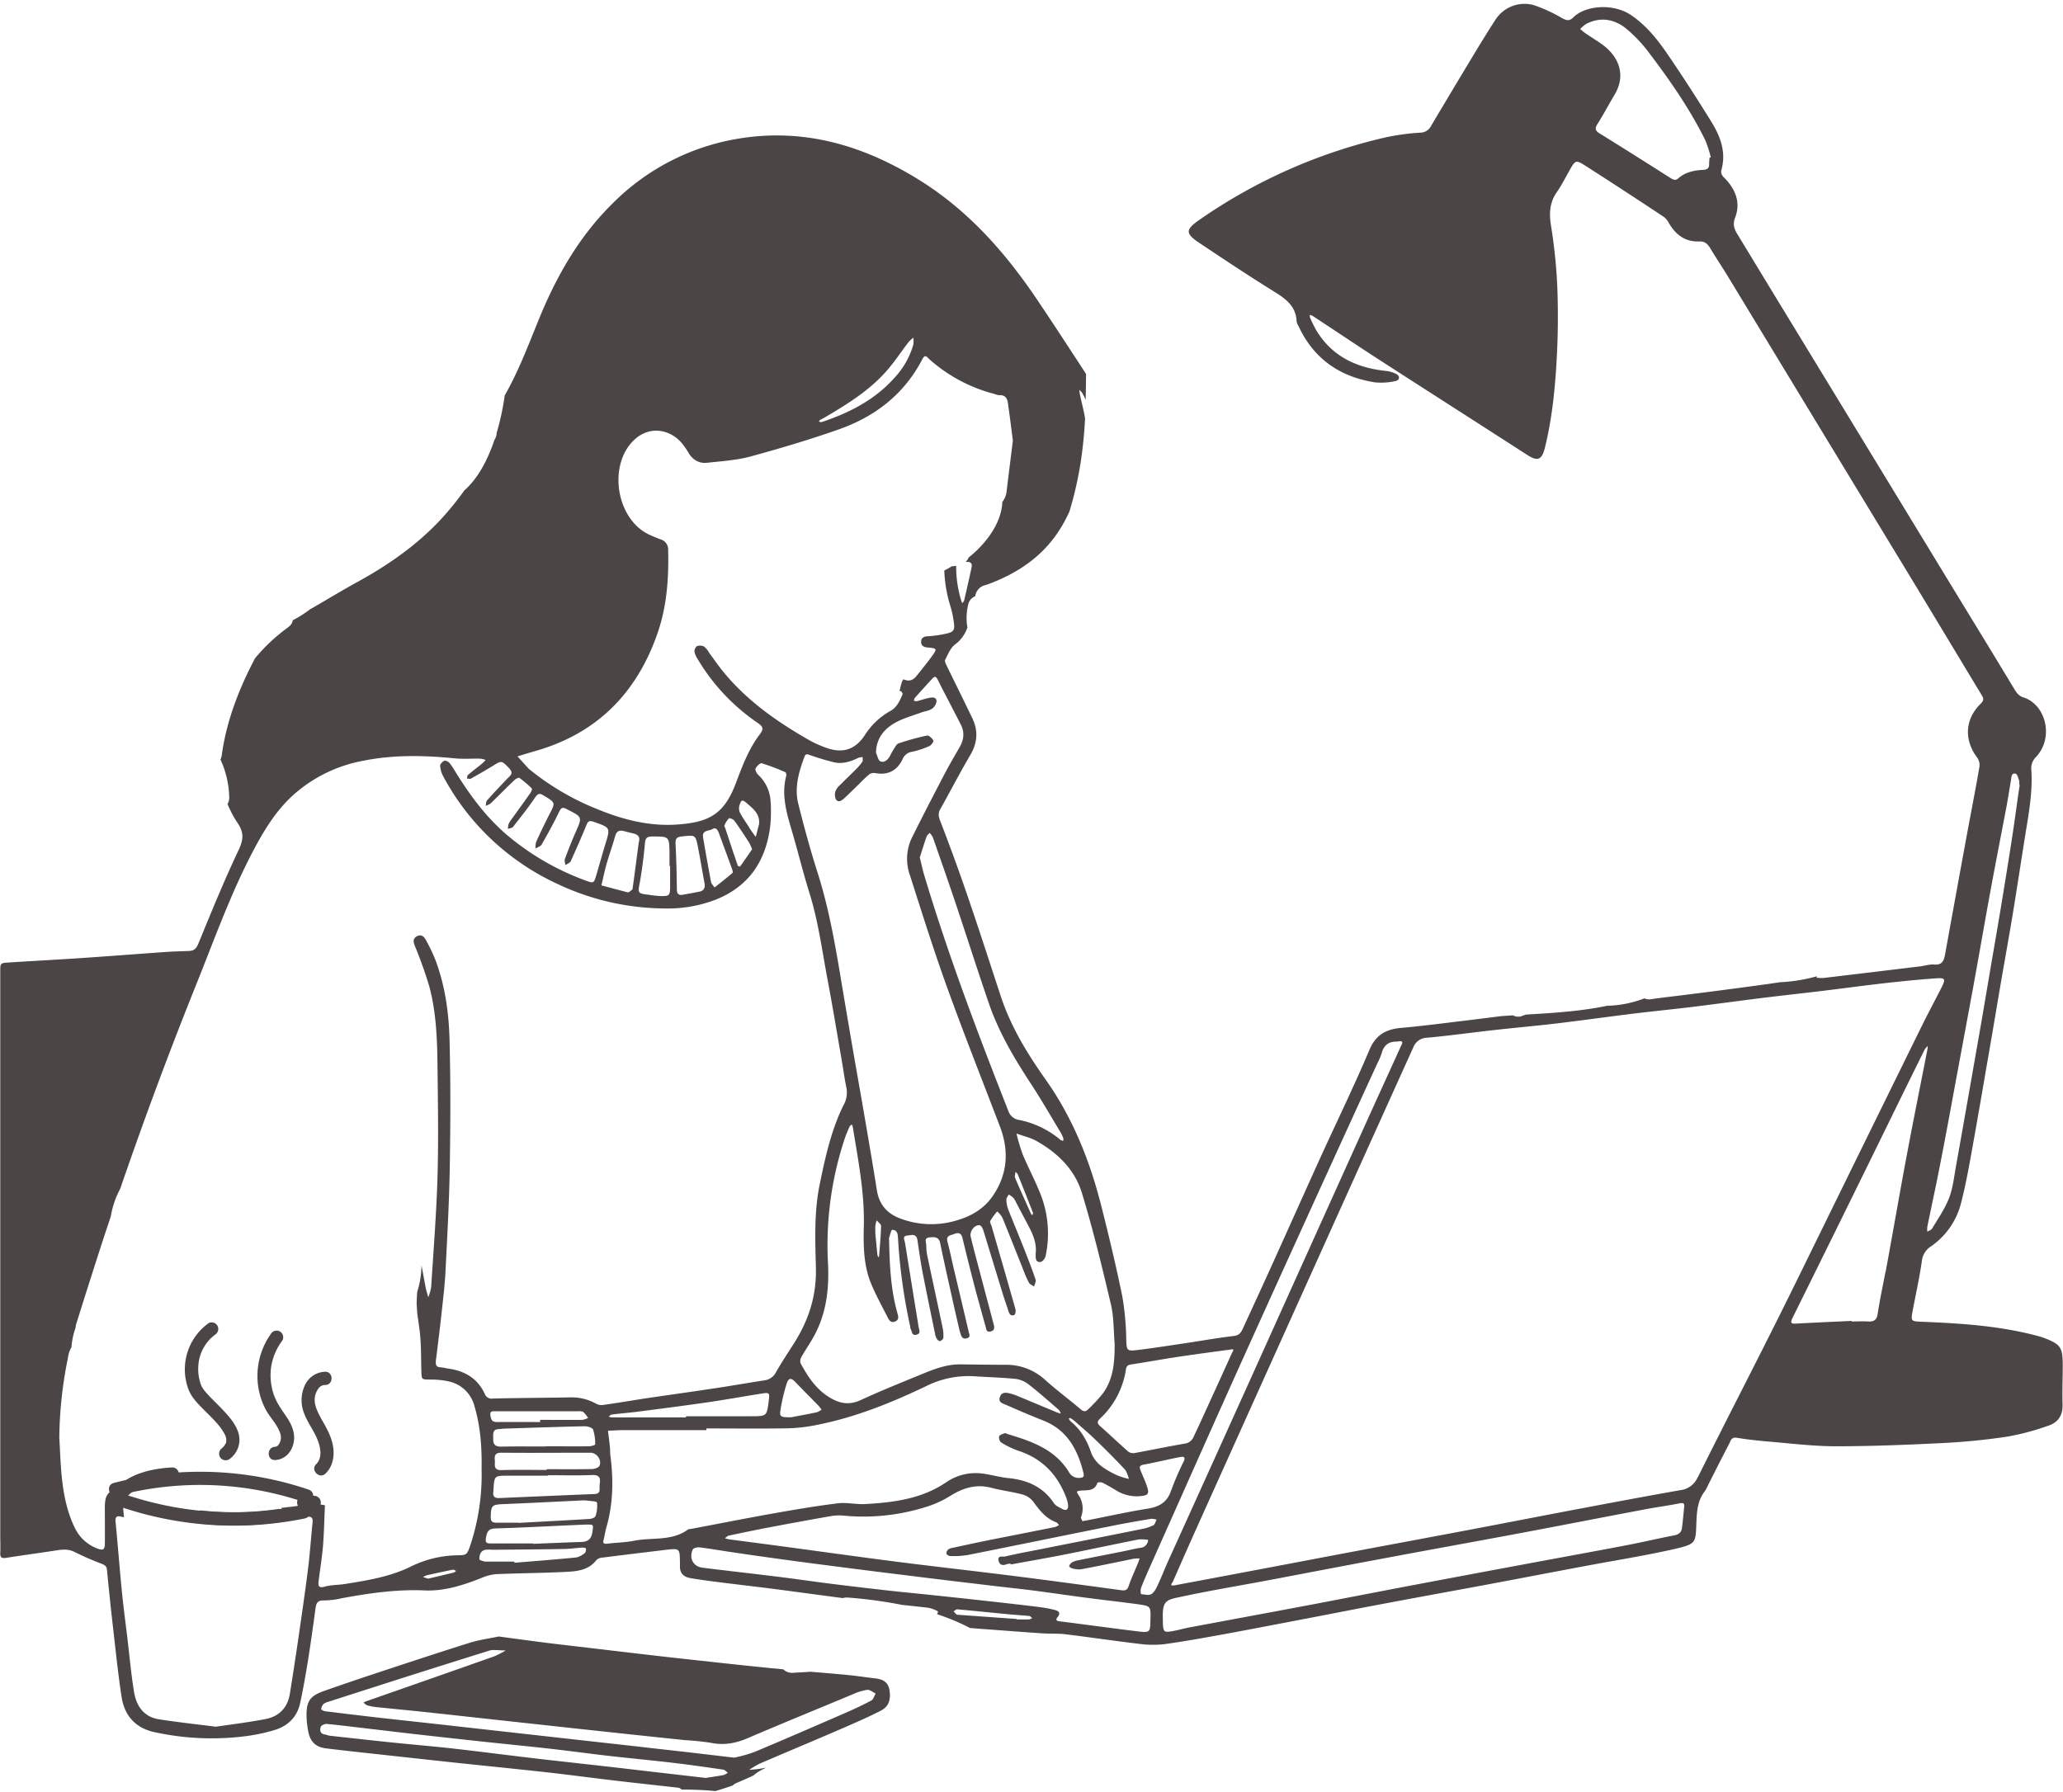 <?xml version="1.0" encoding="UTF-8" standalone="no"?><svg xmlns="http://www.w3.org/2000/svg" xmlns:xlink="http://www.w3.org/1999/xlink" fill="#4b4545" height="675" preserveAspectRatio="xMidYMid meet" version="1" viewBox="-0.1 -1.1 777.2 674.5" width="777" zoomAndPan="magnify"><g id="change1_1"><path d="M777,513c0-6.72-.75-7.89-7-10.28a25.48,25.48,0,0,0-2.57-.8c-14.32-3.82-29-4.73-43.72-5.32-3.76-.16-4-.24-3.28-3.95,1.16-6.29,2.6-12.54,3.49-18.87a7.49,7.49,0,0,1,3.47-5.6,28.19,28.19,0,0,0,11.44-16.86c1.68-6.54,2.86-13.22,4.06-19.87,2.34-13,4.54-26,6.78-38.93,1.46-8.43,2.86-16.88,4.31-25.32,1.39-8.06,2.86-16.12,4.19-24.2,1.7-10.36,3.25-20.74,4.93-31.1,1.26-7.75,2.61-15.48,2.06-23.38a5.82,5.82,0,0,1,1.8-4.74c6.94-7.53,3.49-19.83-4.71-22.4-1.77-.56-2.61-1.72-3.51-3.21-7.23-12-14.57-24-21.86-35.93Q703.87,168,670.81,113.75c-5.49-9-10.93-18-16.42-27-1.18-1.94-1.76-3.7-.83-6.12,2.11-5.5.35-10.34-3.51-14.51-1-1-2.09-1.92-1.62-3.6,1.87-6.78-.49-12.74-3.94-18.3-5.36-8.63-10.85-17.19-16.6-25.57-3.71-5.4-7.84-10.5-13.39-14.31-6.71-4.61-17.23-3.85-21.91.79-1.5,1.5-2.59,1.14-4.25.24A58.37,58.37,0,0,0,577.94.56,13,13,0,0,0,563.22,6.1c-3.24,5-6.28,10-9.35,15.1Q546.39,33.6,539,46.07a4.52,4.52,0,0,1-3.94,2.47,89,89,0,0,0-12.95,1.74,201.58,201.58,0,0,0-70.47,31.2c-5.19,3.64-5.22,5.06.1,8.62,9.2,6.15,18.41,12.28,27.81,18.12,4.51,2.79,8.59,5.53,8.83,11.46a5.5,5.5,0,0,0,.73,1.78c5.72,12.34,15.61,19.12,28.82,21.18a24.63,24.63,0,0,0,7.63-.48c1.62-.28,1.88-1.83.45-2.63a11.51,11.51,0,0,0-4.33-1.24c-10.92-1.21-20-5.53-25.87-15.22a49.1,49.1,0,0,1-2.37-4.83,3.14,3.14,0,0,1-.11-1,4,4,0,0,1,1,.31c1.41.9,2.78,1.83,4.18,2.75,7,4.6,13.9,9.25,20.92,13.78,18.59,12,37.23,23.9,55.82,35.89,3.88,2.51,5.5,2,6.66-2.69,2.64-10.62,3.75-21.49,4.39-32.36.56-9.38.64-18.82.29-28.22a201.32,201.32,0,0,0-2.41-23.34c-.69-4.54-.47-8.53,2.21-12.38,1.76-2.52,3.17-5.3,4.68-8,2.36-4.19,2.42-4.32,6.46-1.73,9.76,6.24,19.45,12.59,29.13,19a6.8,6.8,0,0,1,1.92,2.29c2.57,4.47,6.2,7.22,11.52,7,2-.07,3,.83,4,2.39,2.12,3.54,4.43,7,6.57,10.48Q685.3,159.5,720,216.64c8.75,14.42,17.42,28.89,26.15,43.32.75,1.25,1.53,2.2.06,3.63-6.76,6.58-5.89,14.67-1.37,20.53a4.87,4.87,0,0,1,.77,3.48c-1.61,9.2-3.41,18.37-5.1,27.56q-3.91,21.32-7.77,42.66c-.43,2.38-.9,4.47-4.19,4.19-1.74-.15-3.55.47-5.33.69q-18.18,2.21-36.38,4.37a16.56,16.56,0,0,1-2.62-.11c.08-.18.15-.37.23-.55a61.42,61.42,0,0,1-13.89,2.25c-6,.91-11.95,1.68-17.94,2.48s-11.7,1.52-17.56,2.26c-4.32.55-8.65,1-12.95,1.64a4.47,4.47,0,0,1-2.72-.29,41.45,41.45,0,0,1-14.08,2.79c-10,2.1-20.34,2.73-30.57,3.32l-1.32.49a4.18,4.18,0,0,1-3.54-.2l-4.43.29q-7.29.93-14.57,1.82c-7.65.92-15.29,1.92-23,2.6-5.71.5-9.62,2.5-12.07,8.29-5.86,13.86-12.47,27.39-18.7,41.09-6,13.23-11.93,26.52-17.92,39.76-3.61,8-7.28,15.92-10.93,23.87-.7,1.51-1.29,2.83-3.45,3.08-6.35.76-12.66,1.89-19,2.83-5.84.87-11.67,1.78-17.52,2.49-3.91.47-3.93.05-4.09-3.8a104.29,104.29,0,0,0-1.49-16.41c-2.36-11.54-5.11-23-8-34.42-4.31-16.93-10.72-32.94-20.92-47.35-6.84-9.66-13-19.75-16.8-31.13-4.17-12.7-8.27-25.42-12.6-38.06q-4.86-14.21-10.28-28.21c-.67-1.73-.85-2.89.05-4.49,3.79-6.72,7.31-13.6,11.23-20.24,2.74-4.63,3.11-9.18.83-13.94-3.16-6.6-6.43-13.15-9.62-19.73-.35-.73-.9-1.79-.63-2.32,1.05-2,2-4.48,3.73-5.77a13,13,0,0,0,4.65-6.42,21.34,21.34,0,0,1,.27-8.47,4.31,4.31,0,0,1,2.67-3.27,5,5,0,0,1,4.09-4.27l1-.35c11.65-4.36,21.39-11.15,27.72-22.11,1-1.67,1.84-3.37,2.65-5.08A135.79,135.79,0,0,0,407,172.9a161.73,161.73,0,0,0,1.68-16.73c-.51-3.11-1.39-6.2-2-9.3a13,13,0,0,1-.13-1.4,6.67,6.67,0,0,1,1,1.09,20.42,20.42,0,0,1,1.35,2.69c.09-3.26.13-6.52.15-9.78-5.93-9.08-11.83-18.18-17.88-27.17C379,94.09,364.8,77.85,345.85,66.16c-21.06-13-43.55-19.52-68.33-15.26a86.6,86.6,0,0,0-46.87,24.36c-12.72,12.51-21.26,27.67-27.9,44-3.9,9.61-7.57,19.32-12.71,28.31A95.19,95.19,0,0,1,186.91,162l.13-.07a7.08,7.08,0,0,1-.35,1.39c-.18.38-.38.74-.56,1.12-2.47,7.28-6.1,14.36-11.25,18.86a114.7,114.7,0,0,1-7.13,9C158.35,203,147,211,134.61,217.83c-5.63,3.08-11.14,6.41-16.7,9.65-.42.24-.77.43-1.08.58a43.16,43.16,0,0,1-6.65,4.22c-.13,1.08-.71,1.91-2.07,2.91a66.61,66.61,0,0,0-12.17,11.47c-6,11.47-10.75,23.55-12.49,36.46a4.69,4.69,0,0,1-.5,1.61,36,36,0,0,1,3.31,14.17,4.8,4.8,0,0,1-.64,2.63,40.72,40.72,0,0,0,3.83,7.2c2.65,3.94,2,6.71.09,10.66-5.36,11.39-10.13,23.07-14.91,34.74-.77,1.88-1.66,2.69-3.51,2.76-2.83.12-5.67.17-8.5.36-10.74.76-21.48,1.6-32.23,2.32-9.1.62-18.21,1.08-27.31,1.67C0,361.44,0,361.51,0,364.7q0,106,0,212c0,2.32.11,4.64,0,7-.08,1.8.57,2.12,2.25,1.86,6.34-1,12.71-1.84,19-2.82,2.33-.35,4.48-.54,6.74.61a107.53,107.53,0,0,0,10.21,4.45c1.25.48,1.91,1,2,2.35.72,7.29,1.46,14.57,2.3,21.84,1,8.67,1.88,17.37,3.21,26,1.11,7.15,5.3,11.79,12.63,13.31a101,101,0,0,0,35.23,1.31,69,69,0,0,0,9.75-2.16c5-1.51,8.48-4.86,9.63-10.06,1.18-5.37,2.1-10.8,3-16.23,1-6.46,1.94-12.93,2.79-19.42.27-2,.71-3.24,3.22-3.13a31.59,31.59,0,0,0,6.87-.86c10.25-1.88,20.51-3.37,31-2.91,7.59.33,14.67-2,21.63-4.77a17.16,17.16,0,0,1,5.5-1.37c8.76-.37,17.54-.4,26.29-.86,4.2-.21,8.5-.67,11.41-4.53a3.94,3.94,0,0,1,2.41-.86q11.84-1.5,23.69-2.9c5.23-.61,5.23-.57,5.3,4.82,0,.51,0,1,0,1.54,0,2.51,1.49,3.84,3.7,4.24,3.78.68,7.61,1.15,11.42,1.64,6.88.87,13.76,1.65,20.64,2.54,8.54,1.1,17.07,2.29,25.61,3.4a4.85,4.85,0,0,1,1.91-.2,169.75,169.75,0,0,1,20.37,2.76c3.26.34,6.52.69,9.78,1.07,1.36.16,3.84,1.26,3.79,1.49a2.53,2.53,0,0,1-.38.93,88.54,88.54,0,0,1,9.26,3.65c1.06.49,2.1,1,3.13,1.57,1.44.11,2.88.24,4.32.34,7.69.55,15.37,1.17,23.06,1.68,2.83.19,5.69,0,8.49.32,9.17,1.11,18.3,2.5,27.46,3.57a39.33,39.33,0,0,0,9.93.18c8-1.1,15.89-2.56,23.81-4,10.54-1.94,21.06-4,31.59-6,9.4-1.81,18.79-3.66,28.19-5.42,12.32-2.32,24.65-4.55,37-6.85,12.58-2.35,25.14-4.77,37.72-7.13,11.18-2.11,22.45-3.88,33.55-6.38,8.68-2,8.27-2.31,8.58-10.15.17-4.2.47-8.2,3.14-11.66a12.11,12.11,0,0,0,1.08-2c2.68-5.28,5.33-10.57,8.08-15.82.59-1.13.81-2.72,2.93-2.36,3.67.62,7.38,1,11.09,1.35,8.69.72,17.39,1.83,26.08,1.85,13.62,0,27.26-.55,40.87-1.24a240.43,240.43,0,0,0,24.1-2.43,95.34,95.34,0,0,0,15.18-4.07c3.63-1.18,5.54-3.84,5.39-8C776.79,522.76,777,517.86,777,513Zm-133.09-455c0,.77-.14,1.54-.12,2.31.05,1.63-.66,2.17-2.3,2.26-3.36.18-6.64.83-9.3,3.17-1.09,1-2,.51-3.09-.18-8.79-5.59-17.59-11.17-26.45-16.64-1.66-1-2.08-1.82-.95-3.6,2.27-3.58,4.24-7.35,6.42-11,4.8-8,.93-14.68-3.86-18.42-2.22-1.73-4.68-3.15-7-4.75-.72-.49-1.38-1.09-2.07-1.64a13.52,13.52,0,0,1,2.3-1.94c5.42-2.79,10.66-1.79,15.11,1.82a54.19,54.19,0,0,1,8.91,9.55c7.76,10.26,15.09,20.84,20.81,32.42a43.76,43.76,0,0,1,2.09,6.48Zm93.45,344.44c2-10.8,4-21.6,6-32.41,2.17-11.93,4.23-23.89,6.42-35.82,1.94-10.54,4-21,6-31.58.64-3.39,1.15-6.81,1.74-10.21.19-1.09.08-2.72,1.74-2.32.63.15,1,1.7,1.33,2.67a4.59,4.59,0,0,1,0,1.53l.2,0c-1,6.59-1.84,13.2-2.85,19.78-1.39,9-2.85,17.94-4.32,26.9-1.28,7.71-2.62,15.4-3.94,23.09-1.53,8.95-3,17.89-4.6,26.83q-4.15,23.82-8.39,47.63c-.69,3.9-1.13,7.95-2.56,11.58-1.57,4-4.12,7.64-6.34,11.38-.33.54-1.19.78-1.8,1.16a9.26,9.26,0,0,1,0-1.9c1.59-7.77,3.3-15.52,4.8-23.31C733.09,425.75,735.2,414.06,737.36,402.38Zm-313.26,112c.22-1.55,1.25-1.64,2.47-1.83,5.95-.92,11.88-2,17.84-2.89,6.32-.95,12.66-1.77,19-2.64,1.93-.45.82.8.58,1.34-3.74,8.32-7.54,16.61-11.33,24.9-1,2.22-2.07,4.43-3.09,6.65a4.18,4.18,0,0,1-3.44,2.57c-6.3,1.08-12.55,2.4-18.84,3.54a3.18,3.18,0,0,1-2.34-.55c-3.57-3.14-7-6.42-10.58-9.59-1.08-1-1.27-1.68-.12-2.79A31.64,31.64,0,0,0,424.1,514.43Zm-48,72.23c.4,1.57,1.51,1.91,3,1.3a6.79,6.79,0,0,1,1.51-.22l.06.31c6.65-1.22,13.33-2.36,20-3.68,9.39-1.86,18.74-3.88,28.13-5.74a14.87,14.87,0,0,1,3.63.15,3.09,3.09,0,0,1-2.92,3c-2.4.38-4.75,1-7.13,1.45-5.38,1.08-10.77,2.12-16.14,3.21a8.62,8.62,0,0,0-2.51.83,3,3,0,0,0-1.07,1.41c0,.11.65.72,1.06.81a9.21,9.21,0,0,0,3.38.39c6.65-1.24,13.28-2.64,19.93-4a13.29,13.29,0,0,1,2.19-.08c-.2.59-.38,1.19-.61,1.76-1.17,2.84-2.49,5.62-3.47,8.53-.54,1.61-1.34,1.87-2.83,1.66-13.21-1.79-26.41-3.6-39.63-5.26-15.15-1.92-30.33-3.6-45.48-5.54-14.89-1.91-29.76-4-44.64-6-6-.8-11.94-1.56-17.91-2.36a13.81,13.81,0,0,1-1.65-.43c.51-.35,1-.92,1.54-1,5.25-1.12,10.51-2.21,15.79-3.21q11.11-2.11,22.26-4.06a18.21,18.21,0,0,1,4.94-.26,78.46,78.46,0,0,0,31.14-3.23,38.2,38.2,0,0,0,9.07-4.1c4.91-3.08,9.88-4.67,15.69-3.12,3.82,1,7.79,1.46,11.61,2.49a7.78,7.78,0,0,1,4.06,2.63c2.37,3.28,4.76,6.37,8.71,7.87.42.15.7.66,1.05,1a5.51,5.51,0,0,1-1.48.77c-8.39,1.69-16.79,3.33-25.18,5-4.38.88-8.76,1.84-13.13,2.78a4.55,4.55,0,0,0-1.8.59,2.1,2.1,0,0,0-.86,1.56c.06.4.91,1,1.41,1a33.81,33.81,0,0,0,6.53-.36c18.18-3.62,36.33-7.37,54.5-11,4.88-1,9.79-1.83,14.7-2.67a6.57,6.57,0,0,1,2.05.32c-.39.73-.59,1.82-1.19,2.13a16.94,16.94,0,0,1-4.32,1.4c-12.74,2.57-25.49,5.08-38.24,7.62-4.49.89-9,1.69-13.44,2.77C377.66,585.14,375.59,584.61,376.11,586.66ZM432.45,567c-7.65,1.22-15.22,2.91-22.83,4.4l-1.95.34c-.18-.52-.66-1.16-.5-1.56a9,9,0,0,0-1.06-8.43c-.6-1-.86-1.34.75-1.51,2.38-.26,5.39.43,6.49-3a2.83,2.83,0,0,1,2,.06c2,1,3.81,2.12,5.69,3.22a14.43,14.43,0,0,0,8.94,1.73c2.38-.24,2.9-.92,2.13-3.3-.7-2.18-1.7-4.28-2.56-6.42-.46-1.12-.4-1.78,1.12-2.07,4.66-.87,9.27-2,13.93-2.9,1.27-.25,2,.12,1.25,1.66a107.68,107.68,0,0,0-4.74,10.95C439.65,564.54,436.8,566.28,432.45,567ZM411.1,546.28c-1.58-4.76-3.87-8.89-7.79-12.07a4.58,4.58,0,0,1-.76-1.1l.48-.29a14.05,14.05,0,0,1,1.48,1c2.88,2.55,5.81,5,8.58,7.72,3.59,3.46,7.12,7,10.51,10.65.86.93,1.12,2.4,1.66,3.62a23.32,23.32,0,0,1-3.85-1.09,31.54,31.54,0,0,1-6.34-3.52A11.88,11.88,0,0,1,411.1,546.28Zm7.32-56.21c1.13,4.83,1,9.95,1.41,14.94,0,6.53-.38,13-4.36,18.49a56.52,56.52,0,0,1-5.72,6.18c-.78.78-1.55.89-2.62,0-4.4-3.77-9.09-7.21-13.39-11.08a21.57,21.57,0,0,0-15.06-5.78c-5.64,0-11.28-.09-16.92-.16-5.41-.07-10.29,1.93-15.16,3.93-7.49,3.07-15,6.09-22.36,9.49-4.21,2-7.82,1.41-11.62-.84-5.21-3.1-8.36-7.89-11.11-13a3,3,0,0,1,.31-2.37c1.26-2.24,2.72-4.36,4-6.57,5.35-9,6.53-18.78,6-29A127.2,127.2,0,0,1,318,428c.55-1.7,1.26-3.35,2-5,.13-.31.53-.5.81-.74a5.83,5.83,0,0,1,.37,1c2,12.38,4.47,24.66,4.15,37.37-.19,7.26-.11,14.76,2.78,21.7,1.77,4.25,4,8.31,6.1,12.42.56,1.09,1.17,2.47,2.89,1.77s1.16-2.16.84-3.32c-2.55-9.11-2.9-18.46-3.1-27.83a1.26,1.26,0,0,1,0-.39c.39-1.07.81-3.05,1.18-3,2,0,2.11,1.68,2.2,3.34a212,212,0,0,0,4.58,33.07c.06.25,0,.56.11.76.61.95.39,2.89,2.35,2.31,1.68-.49.89-1.79.71-2.89q-2.58-15.87-5.12-31.74c-.17-1-1.12-2.52.81-2.7,1.45-.13,3.49-.94,3.88,1.75.59,4.06,1.17,8.12,1.94,12.14,1.5,7.78,3.13,15.53,4.72,23.3a5.4,5.4,0,0,0,.68,1.79c.25.38.9.89,1.16.79.52-.2,1.22-.76,1.25-1.21a14.49,14.49,0,0,0-.27-3.83c-1.94-9.24-3.95-18.45-5.89-27.68a23.51,23.51,0,0,1-.28-3.46c-.06-1.17-.93-2.71,1.27-2.91,1.85-.17,3.51-.24,4,2.26,1.3,6.38,2.74,12.75,4.16,19.11,1,4.61,2.08,9.22,3.14,13.82.08.37.25.73.35,1.1.33,1.23.89,2.18,2.41,1.73s.88-1.55.65-2.5q-2.8-11.91-5.63-23.81c-.79-3.36-1.47-6.74-2.36-10.06-.65-2.42,1.24-2.39,2.53-2.92,1.53-.63,2.66-.42,3.12,1.5q2.1,8.76,4.37,17.5c1.39,5.32,2.89,10.61,4.36,15.91.26.94.26,2.2,1.84,1.83s1.52-1.5,1.19-2.72l-7.08-26.71q-.82-3.15-1.58-6.31c-.47-2,1.44-4.54,3.39-4.29.54.08,1.14,1.17,1.37,1.91,2.47,8,4.87,15.95,7.32,23.92.67,2.21,1.49,4.37,2.16,6.58.36,1.19,1.08,1.92,2.21,1.36.41-.2.59-1.49.41-2.15-2.93-10.38-5.94-20.74-8.93-31.1-.21-.74-.8-1.68-.54-2.18a26.84,26.84,0,0,1,2.6-3.57,9.86,9.86,0,0,1,1.91,2.27c2.69,6.53,5.26,13.11,7.88,19.66a45.44,45.44,0,0,0,2.16,4.95c.35.63,1.29.95,1.95,1.42.21-.87.8-1.86.56-2.58-1.26-3.76-2.69-7.47-4.15-11.16-2-5.13-4.17-10.21-6.17-15.35a11.09,11.09,0,0,1-.69-3.65c0-.64.58-1.29.89-1.94a10.61,10.61,0,0,1,1.7,1.21,7.06,7.06,0,0,1,1,1.64l4.85,9.21c1.7,3.23,3.06,6.53,2.6,10.3,0,.13,0,.26,0,.39,0,1.33,0,2.91,1.82,2.69.75-.09,1.76-1.38,1.93-2.26a40.62,40.62,0,0,0-2-23.51c-2-5-4.56-9.8-6.64-14.78a75.68,75.68,0,0,1-2.35-7.85c2.51.92,5.2,1.52,7.51,2.8,8,4.47,14.49,10.8,17.15,19.6C411.7,461.86,415.1,476,418.42,490.07Zm-109,39.65a7.34,7.34,0,0,1-1.79,1c-3.62.75-7.26,1.41-9.58,1.86-4.18.08-4.56-.18-4.08-3a68.94,68.94,0,0,1,2.29-9.64c.73-2.26,1.7-2.25,3.22-.66,2.89,3,5.89,6,8.82,9A14.73,14.73,0,0,1,309.41,529.72Zm20.27-69.33a15.68,15.68,0,0,1,.46-2c.59.7,1.69,1.42,1.68,2.12-.09,3.7-.44,7.4-.72,11.1a3.79,3.79,0,0,1-.21.73,2.49,2.49,0,0,1-.43-.82c-.31-2.93-.58-5.86-.8-8.09C329.66,461.93,329.6,461.15,329.68,460.39Zm52.81-20.27c.5.54.74.69.82.91q2.91,7.26,5.75,14.54c.09.23-.17.6-.26.9-.17-.18-.41-.33-.51-.55-2-4.52-4.06-9-6-13.59C382.06,441.81,382.39,441.06,382.49,440.12ZM359.8,338.58c4.25,12.67,8.3,25.4,12.62,38,3.77,11.05,9.74,21,16.08,30.69,3.79,5.81,7.25,11.83,10.84,17.77a15.42,15.42,0,0,1,1.15,2.43c.12.29-.05.69-.08,1a7.3,7.3,0,0,1-1-.37c-.22-.11-.37-.35-.57-.51a34.92,34.92,0,0,0-14.82-7,5,5,0,0,1-4.2-3.31c-11.54-29.3-22.68-58.75-31.73-88.94-.63-2.08-1.06-4.22-1.68-6.69.79-2.45,1.61-5.14,2.54-7.79.19-.55.79-1,1.2-1.45a7.74,7.74,0,0,1,1.21,1.71C354.19,322.3,357.06,330.42,359.8,338.58Zm2.13-66.85c1.44,2.85,1.06,5.69-.55,8.45-2,3.44-4,6.9-5.85,10.43-4.1,7.86-8.19,15.74-12.12,23.69a18.31,18.31,0,0,0-.74,13.95c4.51,14.08,8.92,28.2,13.94,42.1,6.37,17.67,13.3,35.13,20,52.68,3.48,9.14,2.92,17.89-2.63,26.08-3.75,5.52-9.3,8.31-15.61,9.83a32.89,32.89,0,0,1-18.92-1.1c-5.11-1.77-8.34-5.24-9.21-10.81-1.42-9.11-3-18.18-4.55-27.27-1.41-8.3-2.91-16.6-4.34-24.9q-2.48-14.37-4.87-28.74c-2.18-13-4.52-26-8.52-38.58-2.75-8.65-5.17-17.43-7.35-26.25-1.49-6.07.27-12,2.39-17.67.46-1.26,1.28-.77,2.17-.49a92.42,92.42,0,0,0,9.16,2.72c3.12.64,6.1-.34,8.93-1.73a5.34,5.34,0,0,1,1.62-.27c0,.62.15,1.39-.15,1.83a21.13,21.13,0,0,1-2.52,2.91c-1.9,1.92-3.88,3.76-5.77,5.69a6.63,6.63,0,0,0-1.81,2.46,4.08,4.08,0,0,0,.22,3.07c.89,1.27,2.1.44,3-.36,2-1.84,3.9-3.75,5.85-5.63a49.34,49.34,0,0,1,3.64-3.45,3,3,0,0,1,2.21-.52c4.63.88,8.2-.7,10.38-5.2a4.46,4.46,0,0,1,3.61-2.82,32.41,32.41,0,0,0,6.54-2.18c.71-.3,1.66-1.77,1.47-2.08-.51-.84-1.72-2-2.4-1.85a95.58,95.58,0,0,0-10.72,2.95c-.8.26-1.33,1.46-1.89,2.29a22.55,22.55,0,0,0-1.31,2.36c-.78,1.5-2.09,2.72-3.64,2.13-.86-.33-1.14-2.14-1.68-3.29.16-5.53,3.14-9,7.37-11.34,3-1.65,6.39-2.57,9.63-3.77,1.32-.49,2.85-.61,4-1.37a4.09,4.09,0,0,0,1.82-2.88c-.1-1.81-1.82-1.45-3-1.22-1.5.29-2.95.84-4.44,1.2a2.87,2.87,0,0,1-1.09-.18c.09-.35.08-.79.3-1,2.22-2.5,4.45-5,6.73-7.43.87-.95,1.39-.59,1.94.5C356,260.35,359.05,266,361.93,271.73ZM308.81,156.84c.66-.39,1.36-.71,2-1.1,8.33-4.9,16.55-10,23-17.31,3.05-3.45,5.59-7.35,8.4-11a13.2,13.2,0,0,1,1.78-1.63,10.58,10.58,0,0,1,0,2.58A30.56,30.56,0,0,1,336.8,141c-7.32,8.19-16.72,13-26.94,16.47a6.24,6.24,0,0,1-.75.16l-.71-.23C308.53,157.19,308.63,157,308.81,156.84Zm-108.29,125c23.63-6.39,39-21.57,47-44.42,3.6-10.21,4.36-20.82,4.09-31.55a3.92,3.92,0,0,0-2.81-4.06c-1.45-.54-2.87-1.12-4.27-1.77-12.52-5.8-15.74-26.29-5.7-35.73,5.65-5.31,13-4.07,17.48.72a24.53,24.53,0,0,1,2.92,4.07c1.61,2.71,4,4.17,7,3.84,5.48-.59,11.08-.94,16.37-2.36,11-3,21.91-6.24,32.67-10,14-4.8,25.16-13.27,32.11-26.68,1.09-2.12,1.85-.66,2.75.12A58.91,58.91,0,0,0,374.53,147a6.49,6.49,0,0,0,1.85.48c2.22-.16,3,1.23,3.24,3,.69,4.82,1.28,9.65,1.86,14.12-.82,6.57-1.58,12.68-2.33,18.8a8,8,0,0,1-1.64,4.31c-.29,7.82-5.95,15.55-12.7,20.94a5.13,5.13,0,0,1-1.12,1.65,2.81,2.81,0,0,0,.41,0c1.65-.13,2.11.74,1.82,2.11-.89,4.14-1.83,8.26-2.79,12.38-.09.39-.48.71-.72,1.06-.14-.36-.29-.7-.4-1.07a42.6,42.6,0,0,1-1.88-13,2.09,2.09,0,0,1-.25,0,4.22,4.22,0,0,1-1.39.14,25.45,25.45,0,0,1-2.85,1.61A52.07,52.07,0,0,0,358,227.16a35,35,0,0,1,1.09,4.87c.71,4.25.38,4.73-4,5.56a39.67,39.67,0,0,1-5.74.72c-1.62.06-2.51.8-2.43,2.29.07,1.29,1,1.81,2.39,1.93,3.66.32,3.72.47,1.62,3.38-1.8,2.5-3.78,4.88-5.7,7.3-1.34,1.68-2.82,2.29-5,1.29-.16.29-.33.58-.5.87-.36,1.14-.67,2.32-.94,3.51l.43.11c.33.08.82.91.71,1.17-1.06,2.49-2.13,5-4.72,6.36a27.2,27.2,0,0,0-9.64,9.25q-5.08,7.62-13.71,4.8a41.77,41.77,0,0,1-7.72-3.46c-11.89-6.85-23-14.71-31.77-25.45-1.87-2.29-3.54-4.75-5.31-7.12a8.21,8.21,0,0,0-1.91-2.36,3.37,3.37,0,0,0-2.73-.12,2.52,2.52,0,0,0-.87,2.18,8,8,0,0,0,1.25,2.77,76,76,0,0,0,22.63,24c2,1.4,2.2,2.27.77,4.16-4.17,5.5-6.6,11.9-9,18.29-4.47,12-10.26,14.92-22.06,15.78-10.7.78-20.88-1.9-30.74-6a97.47,97.47,0,0,1-24.85-14.64c-.1-.08-.24-.12-.32-.22l-4.38-4.82C196.79,283,198.64,282.38,200.52,281.87Zm64.25,32.25c-.48-2.8,2.23-2.33,3.54-3.13s2,.38,2.44,1.57c1.61,4.42,3.26,8.83,4.86,13.25.2.54.48,1.49.24,1.7-2.09,1.82-4.29,3.52-6.76,5.49-.63-.93-1.2-1.43-1.31-2Q266.21,322.58,264.77,314.12Zm-1.36,20.43c-2.12.45-4.25.81-6.38,1.21-1.89.26-2.11-.77-2.13-2.31-.08-5.51-.2-11-.48-16.53-.09-1.95,0-2.93,2.44-3.17,5-.49,5.05-.7,6,4.1.87,4.5,1.61,9,2.46,13.55C265.62,333.06,265.11,334.18,263.41,334.55Zm9.74-23.86c-.12-.36-.47-.83-.35-1.07a9.4,9.4,0,0,1,1.73-2.69c.2-.2,1.58.35,2,.88,2,2.71,3.78,5.51,5.6,8.3a19.15,19.15,0,0,1,1.12,2.47c-1.44,2.1-2.94,4.31-4.49,6.48a1.12,1.12,0,0,1-.88-.22C276.25,320.13,274.7,315.41,273.15,310.69Zm9-.33c-1.19-1.82-2.46-3.6-3.47-5.52a3.94,3.94,0,0,1-.21-2.77c.72-2.27,1.12-2.3,3-.64,2.32,2,4.8,4,4.39,7.72q-.62,2.4-1.24,4.8C283.74,312.75,282.9,311.57,282.1,310.36ZM241,330.73c.83-4.77,1.44-9.59,1.87-14.41.18-2,.78-2.56,2.74-2.56,6.43,0,6.43-.1,6.52,6.49,0,1.54,0,3.08,0,4.62h.23c0,2.7,0,5.4,0,8.1-.06,3-.36,3.27-3.39,3.24a39.69,39.69,0,0,1-4.59-.48C240,335.18,240.17,335.2,241,330.73Zm-2.73,2.61c-.08.52-.91,1-1.45,1.39a1,1,0,0,1-.75,0l-9.6-2.55c.64-2.68,1.18-5.39,1.93-8,1-3.56,2.27-7.06,3.27-10.63.49-1.73,1.45-2.25,3.08-1.87,1.24.29,2.47.64,3.72.92,1.78.41,2.68,1.36,2.1,3.26C239.77,321.67,239.06,327.51,238.22,333.34ZM170.89,591.1c-3.3.81-6.61,1.58-9.64,2.3l-1.94-.55a5,5,0,0,1,1.26-.69c3.3-.75,6.61-1.47,9.92-2.13.38-.07.83.28,1.25.44C171.46,590.69,171.21,591,170.89,591.1Zm49.37-7.39a7.46,7.46,0,0,1-3.26,1.71c-7.76.77-15.55,1.36-23.32,2l0-.44c-3.59,0-7.19,0-10.78,0-.85,0-2.41-.59-2.41-.89,0-1.52.39-3.14,2.22-3.56a13.39,13.39,0,0,1,2.69,0c8.86-.09,17.71-.15,26.57-.3,2.43,0,4.86-.38,7.29-.53.48,0,1.39.17,1.39.31C220.65,582.54,220.64,583.43,220.26,583.71Zm2.83-8c-.35,2.68-1.6,3.79-4.18,3.87-6,.19-12.06.46-18.09.7v-.15c-5.27,0-10.54,0-15.81,0-1.65,0-2.42,0-2-2.33.49-2.54,1.22-3.25,3.83-3.33,11.3-.32,22.58-1,33.88-1.44C223.7,573,223.46,573,223.09,575.74Zm-35-38.68c.51,0,1-.13,1.54-.15,10.16-.32,20.31-.68,30.48-.9,1.11,0,2.92.49,3.22,1.23a17,17,0,0,1,.79,5.63c0,.21-1.47.68-2.26.69-5.53.06-11.07,0-16.6,0v.08c-5.54,0-11.07-.08-16.6.05-2.24,0-3-.86-2.95-2.94C185.74,539,185.24,537,188.09,537.06Zm31.1-3.46c-5.27.06-10.54,0-15.8,0v.82c-5.4,0-10.8-.05-16.2,0-1.57,0-2.15-.47-2.47-2.06s0-2.06,1.52-2c10.52,0,21,0,31.56,0a3.23,3.23,0,0,1,1.87.29,13.15,13.15,0,0,1,1.79,2.23A8.85,8.85,0,0,1,219.19,533.6Zm5,36.34c-.14.5-1.4.92-2.17,1-9,.54-17.93,1-26.9,1.49v-.08c-2.7,0-5.4,0-8.1,0-1.54,0-2.28-.33-2.24-2.16.09-4.33.42-4.66,4.78-4.84,9.75-.39,19.5-.91,29.24-1.37a10.39,10.39,0,0,1,1.93,0c1.43.2,4,.28,4.08.77A12.18,12.18,0,0,1,224.22,569.94Zm1.67-12.51a16.17,16.17,0,0,0-.07,2.31c0,1.32-.65,1.76-1.89,1.81q-17.91.72-35.79,1.52c-1.86.09-2.64-.58-2.35-2.44,0-.25,0-.51.05-.77.32-5.23.32-5.22,5.5-5.22h15v-.18c5.53,0,11.07.16,16.59-.07C225.5,554.28,226.16,555.18,225.89,557.43Zm-.16-6.49c-.32.7-1.84,1.18-2.82,1.2-5.66.11-11.33.05-17,.05v.29c-5.67,0-11.34-.14-17,.06-3.33.11-2.38-2.14-2.57-3.84s.21-2.74,2.45-2.72c11.21.1,22.42,0,33.63,0C224.78,546,226.73,548.77,225.73,550.94Zm1-22.9a4.46,4.46,0,0,1-2.5-.68,19,19,0,0,0-9.65-2.23c-9.66.19-19.33.2-29,.44a2.69,2.69,0,0,1-3-1.71c-2.81-6.11-7.88-8.87-14.3-9.65a22.54,22.54,0,0,0-2.27-.41c-1.81,0-2-1-1.87-2.53.78-6.24,1.56-12.48,2.24-18.73.54-5,1.14-10,1.39-15,.65-13,1.38-26,1.6-39,.26-16.08.34-32.18-.09-48.26-.27-10.24-1.69-20.45-5.39-30.16a67.45,67.45,0,0,0-3.49-7.28c-.7-1.34-1.84-2.36-3.45-1.44s-1.28,2.18-.71,3.67a160.8,160.8,0,0,1,5.42,15.2c2.71,10.13,3,20.59,3.1,31,.16,13.54.38,27.09,0,40.62-.41,13.89-1.51,27.76-2.39,41.64a18.37,18.37,0,0,1-1.09,3.87c-.34-1.23-.76-2.44-1-3.69l-1.56-8.39a34.22,34.22,0,0,1-1.61,10.06c-.11,1.5-.19,3-.22,4.52.09,1.25.17,2.49.24,3.74.34,2.22.66,4.45.93,6.68.59,5,.46,10,.62,15,.1,3.18.07,3.05,3.32,3.1a30.78,30.78,0,0,1,7.25.75,12.73,12.73,0,0,1,9.43,9.29c2.3,7.73,2.81,15.66,2.68,23.65a84.43,84.43,0,0,1-4.13,28.4c-1.39,4.08-1.39,4.09-5.5,4.13a41.08,41.08,0,0,0-17.41,4.43c-7.76,3.71-16.1,5.05-24.45,6.38-2.53.4-5.16.31-7.61,1s-2.49-.48-2.28-2.19c.55-4.45,1.29-8.88,1.65-13.35.4-5,.48-10.08.71-15.12-2.22-.39-4.46-.85-6.69-1.34a16,16,0,0,1-4,1.64c-1.89.24-3.79.46-5.69.68a5,5,0,0,1-2.41,4.74c3.85-.44,7.7-.91,11.54-1.36,2.18-.25,2.79.18,2.58,2.27-.62,6-1,12-1.78,18-1.11,8.77-2.4,17.52-3.67,26.27q-1.47,10.06-3.09,20.11c-.85,5.3-4.08,8.58-9.24,9.56-6.28,1.19-12.64,2-18.7,2.86-7.37-.94-14.4-1.69-21.37-2.79-5.75-.9-8.54-5.05-9.4-10.35-1.09-6.71-1.69-13.49-2.5-20.24-.7-5.85-1.49-11.69-2.07-17.55-.87-8.82-1.55-17.65-2.39-26.46-.16-1.71.57-2.13,2-1.78.4.1.79.17,1.18.26-.2-1.9-.32-3.8-.38-5.72a4.85,4.85,0,0,0-.4-.28c.12-.11.25-.25.37-.38,0-.84,0-1.69,0-2.54-.25-.87-.48-1.75-.69-2.63-.37.12-.75.23-1.11.37-3.93,1.48-4.94,2.91-5,7.16,0,4.63.06,9.27,0,13.9,0,2.29-.62,2.73-2.78,1.91a15.36,15.36,0,0,1-8.57-7.89c-2.86-5.84-4.11-12.13-4.81-18.51-.56-5.08-.68-10.21-1-15.32A155.5,155.5,0,0,1,25.5,510.2a10.46,10.46,0,0,1,1.32-4A27.38,27.38,0,0,1,28.33,499a10.41,10.41,0,0,1,.6-2.55q5-16,10.2-32c.83-2.5,1.67-5,2.5-7.47a34.26,34.26,0,0,1,3.58-10.55q13.51-39.36,29.06-78c6.79-16.95,12.94-34.18,21.59-50.35,3.85-7.2,8.09-14,14.16-19.63a54.23,54.23,0,0,1,26.6-13.21c11.45-2.32,23-2.09,34.57-.93,3.19.32,6.44.05,9.66.12a9,9,0,0,1,2,.49,12.89,12.89,0,0,1-1.26,1.3c-1.79,1.46-3.63,2.85-5.39,4.35-.3.25-.28.88-.41,1.34.48,0,1.07.29,1.42.09,3.13-1.76,6.24-3.54,9.29-5.43,2.34-1.45,2.63-1.21,5.17,1.42,1.91,2,.45,2.83-.69,4-2.56,2.7-5.13,5.39-7.6,8.18-.41.46-.34,1.36-.5,2a6.2,6.2,0,0,0,1.85-.87c3.05-2.93,6-6,9.07-8.88.45-.43,1.49-.94,1.78-.74a40.36,40.36,0,0,1,4.7,4c.19.18-.25,1.23-.61,1.74-2.36,3.36-4.78,6.69-7.17,10a7.75,7.75,0,0,0-1,1.64,9,9,0,0,0-.26,1.82c.65-.23,1.55-.27,1.91-.72,2.86-3.65,5.76-7.27,8.35-11.11,1.1-1.63,1.76-1.63,3.29-.7,4.42,2.69,4.41,2.59,2.09,7.07-1.77,3.43-3.42,6.91-5,10.42a7.73,7.73,0,0,0-.24,2.44c.79-.49,1.91-.79,2.31-1.49,2.3-4,4.53-8.08,6.55-12.24.79-1.62,1.21-2,3-1.06,5.83,3,5.85,2.82,3.21,8.76-1.46,3.29-2.76,6.65-4,10-.24.65.11,1.52.18,2.28.67-.46,1.68-.77,2-1.41,2-4.43,4-8.91,5.84-13.44.63-1.56,1-2.11,2.92-1.43,6.24,2.22,6.25,2.08,4.27,8.52-1.17,3.8-2.21,7.64-3.34,11.45-.95,3.19-1,3.24-4,2.15a97.44,97.44,0,0,1-29.85-17.33c-7.81-6.69-13.78-14.85-19.17-23.5a27.11,27.11,0,0,0-2.34-3.51c-.42-.5-1.48-1-1.94-.79-.69.31-1.6,1.26-1.56,1.88a9.8,9.8,0,0,0,1.15,3.95A92.81,92.81,0,0,0,210,331.67a95.77,95.77,0,0,0,41,9.21,49.92,49.92,0,0,0,18.46-3.3C282,332.63,288.41,323,290.05,310a54.3,54.3,0,0,0,.12-10,14.69,14.69,0,0,0-4.65-9.5c-.57-.59-1.22-1.83-1-2.33.45-.89,1.78-2.2,2.37-2a81.94,81.94,0,0,1,8.87,3.36c.27.11.44,1,.34,1.38-2,7.62.38,14.72,2.46,21.88s3.91,14.64,6.17,21.87c3.47,11,4.94,22.49,7.08,33.8,1.85,9.8,3.46,19.64,5.17,29.46.61,3.53,1.08,7.09,1.81,10.59a9.57,9.57,0,0,1-1.15,6.56c-4.62,9.41-6.84,19.57-8.93,29.77-2.15,10.44-1.69,21-1.43,31.53s-2.76,19.71-8.26,28.37c-2.28,3.59-4.65,7.13-6.74,10.82a5.64,5.64,0,0,1-4.4,3.12C281,519.73,274,521,267,522c-8,1.21-16,2.3-24,3.49C237.61,526.32,232.18,527.27,226.74,528Zm31.62,4.64q-13.89,0-27.78,0a6.49,6.49,0,0,1-1.35-.28c.38-.28.74-.75,1.15-.8,3.05-.39,6.13-.64,9.18-1,8.89-1.15,17.79-2.28,26.66-3.57,7-1,13.88-2.28,20.84-3.36,2.76-.42,2.87-.23,2.5,2.71-.73,5.82-.73,5.84-6.5,5.86-8.23,0-16.47,0-24.7,0Zm.87,42.16c-6.13,4.59-13.58,2.95-20.39,4.31-3.26.65-6.64.68-10,1.09-1.43.18-1.88-.13-1.47-1.59s.57-3,1-4.49c2.58-8.91,2.72-17.95,1.53-27.07-.15-1.14-.08-2.31-.2-3.47-.2-2-.47-3.94-.71-5.92,2.05-.08,4.09-.24,6.14-.24,10.31,0,20.62,0,30.93,0v-.63c10.43,0,20.87.13,31.31-.06a62.48,62.48,0,0,0,11-1.41c14.18-2.85,27.48-8.26,40.47-14.46a35.68,35.68,0,0,1,17.9-3.74c5.25.35,10.53.49,15.77,1a10,10,0,0,1,4.85,2c3.95,3.08,7.7,6.41,11.49,9.68a4.21,4.21,0,0,1,.72,1.4c-.46-.14-.94-.24-1.38-.42-5.08-2.11-10.16-4.25-15.24-6.35a17.61,17.61,0,0,0-2.55-.82c-1.57-.4-3.13-.59-3.79,1.41s1.17,2.38,2.31,2.88c4.58,2,9.18,4,13.85,5.83,9.15,3.53,13.16,10.93,15.34,19.83.37,1.51-.17,1.77-1.44,1.87a4.15,4.15,0,0,1-4.1-2.32c-5.32-8.56-14.11-11.5-23-14.19-.37-.11-.8-.43-1.09-.33-.77.28-1.86.57-2.11,1.16a2.41,2.41,0,0,0,.65,2.26,32.76,32.76,0,0,0,6.52,3.18c8.54,2.76,14.28,8.41,17.65,16.59a14.57,14.57,0,0,1,1.11,3.66c.21,1.6-.39,2.65-2.2,1.68-1.11-.6-2.46-1.17-3.1-2.15-4.11-6.21-10.09-8.77-17.22-9.47-3.06-.31-6.06-1.18-9.1-1.62a19.61,19.61,0,0,0-14.32,3.23c-9.19,6.23-19.74,7.58-30.44,8.18-3.44.19-7-.7-10.37-.28-8.13,1-16.22,2.38-24.29,3.81-10.33,1.84-20.62,3.88-30.93,5.82C260,574.77,259.5,574.64,259.23,574.84Zm128.29,33.95c-1.53.06-3.07,0-4.6,0v-.16l-21.81-1.56c-.25,0-.59,0-.75-.09a13.67,13.67,0,0,1-1.17-1.23c.46-.27.95-.8,1.39-.76,6.49.59,13,1.26,19.45,1.88,2.55.24,5.11.37,7.66.64.39,0,.74.51,1.11.79A4.68,4.68,0,0,1,387.52,608.79Zm45.82-.35c0,5.31-.06,5.43-5,4.83-9.8-1.19-19.59-2.55-29.38-3.79-1.22-.15-1.28-.72-.67-1.44,1.54-1.82.29-2.51-1.19-2.87a56.2,56.2,0,0,0-6.43-1.14c-6.49-.79-13-1.52-19.5-2.24s-13.28-1.45-19.93-2.15c-5.62-.6-11.25-1.12-16.87-1.75q-10.69-1.2-21.38-2.53c-7.25-.91-14.49-2-21.74-2.86-8.92-1.11-17.85-2.08-26.75-3.21-3.41-.43-5.07-3.62-3.56-6.86.26-.55,1.71-.88,2.54-.78,3.81.46,7.6,1.13,11.41,1.69,6.59,1,13.19,1.92,19.79,2.83s13.21,1.77,19.82,2.62q11.26,1.46,22.53,2.85,10.68,1.33,21.38,2.63,8.4,1,16.81,2c4.84.57,9.69,1.08,14.52,1.7,7.12.93,14.22,2,21.34,2.9,5.86.77,11.73,1.41,17.58,2.21C433.39,603.74,433.39,603.81,433.34,608.44Zm.31-9.19c-.91.6-2.56.14-3.85,0a4.74,4.74,0,0,1,0-2.33c1.07-2.75,2.26-5.45,3.46-8.14,12.42-27.84,24.75-55.71,37.3-83.48q24-53.1,48.29-106.06a25,25,0,0,0,1.65-3.9c.84-3.13,2.91-4.38,5.66-4.24,3.14-.71,1.89.91,1.41,2-4.83,10.66-9.72,21.29-14.53,32q-19.77,43.77-39.49,87.57-16.81,37.26-33.69,74.51c-1.27,2.8-2.35,5.69-3.67,8.47C435.58,596.9,434.82,598.48,433.65,599.25Zm200.77-32.83c-.26,2.69-.47,5.39-.85,8.06-.23,1.55-1.27,2.33-2.89,2.64-6,1.17-12,2.58-18,3.73-12.84,2.45-25.7,4.78-38.55,7.18q-20.21,3.76-40.4,7.57c-13.83,2.62-27.64,5.33-41.47,7.95-14.85,2.8-29.71,5.54-44.56,8.32-2,.38-4,1-6,1.32-3.22.59-3.5.32-3.67-3,0-.64,0-1.28,0-1.28-.27-7.21,1.19-7.44,6.51-8.58,11.13-2.4,22.38-4.25,33.57-6.36,15.75-3,31.49-6,47.24-8.94,16-3,32-5.87,48-8.88,15.48-2.91,30.94-5.93,46.41-8.86,4.29-.81,8.62-1.36,12.9-2.23C634.1,564.73,634.55,565.05,634.42,566.42Zm5.12-11.24a8.08,8.08,0,0,1-6.56,4.91c-12.48,2.2-24.93,4.54-37.38,6.89-14.11,2.66-28.19,5.42-42.3,8.09-14.47,2.74-28.95,5.42-43.42,8.15-11.58,2.18-23.15,4.4-34.72,6.58q-16.41,3.11-32.83,6.17c-2.07.34-.7-1-.51-1.43q4.85-11.13,9.83-22.21,24.94-55.41,49.91-110.82,15.37-34.11,30.79-68.21a5.68,5.68,0,0,1,5.25-3.69c8.29-.76,16.56-1.92,24.84-2.84,8-.9,16.08-1.61,24.1-2.56,9.55-1.14,19.08-2.49,28.63-3.66,7.39-.91,14.81-1.63,22.21-2.53,8.89-1.09,17.77-2.32,26.66-3.42,7.52-.93,15.06-1.74,22.58-2.65,7.75-.94,15.49-2,23.25-2.88,6.38-.72,12.77-1.36,19.17-1.82,3.85-.28,4,.12,2.2,3.72-2.56,5-5.23,10-7.74,15.12Q706.76,420,690.09,454c-7.27,14.78-14.45,29.6-21.84,44.32C658.74,517.3,649,536.16,639.54,555.18Zm70.73-77.37c-1,5.28-2.15,10.53-2.94,15.84-.36,2.38-1.49,3-3.61,2.88s-4.12,0-6.19,0v-.21c-6.93.32-13.86.62-20.79,1-1.94.1-2.51-.06-1.45-2.22Q695.8,453.56,716.12,412q4.43-9,8.88-18a7.23,7.23,0,0,1,1.14-1.29c0,.49-.06,1-.15,1.46-2.58,13.19-5.24,26.36-7.72,39.56C715.52,448.38,713,463.11,710.27,477.81Z"/></g><g id="change1_2"><path d="M335,635.41c-.46-2.92-2.39-4.06-5.07-4.38-3.7-.45-7.38-1-11.08-1.37-4.54-.42-9.08-.8-13.63-1.19-2.43.2-4.77.3-6.85.43a4.77,4.77,0,0,1-3.37-1.33l-4.54-.43c-11.88-1.18-23.73-2.52-35.6-3.81-5-.55-10-1.13-14.93-1.71l-17.57-2.07c-5.61-.66-11.23-1.3-16.84-2s-11.42-1.51-17.73-2.35c-3.4.72-7.36,1.24-11.11,2.42-12.14,3.81-24.21,7.82-36.29,11.81q-9.33,3.09-18.6,6.36c-5.08,1.81-6.45,3.8-6.41,9.19a34.61,34.61,0,0,0,.6,5.74c.74,4.12,2.76,6.14,6.79,6.64,7,.86,14,1.6,21,2.37q12.65,1.39,25.28,2.76c8.55.91,17.11,1.78,25.66,2.68,5.23.55,10.46,1.1,15.68,1.72,7.9.94,15.79,2,23.68,2.89,7.14.84,14.28,1.59,21.42,2.41.4.05,1.1.47,1.08.6a.22.22,0,0,0,0,.08c4.29,0,8.58.15,12.84.57,2.11-.61,4.19-1.3,6.25-2l.23-.08a5.49,5.49,0,0,1,1.54-1c2.13-.87,4.23-1.82,6.31-2.8a17.34,17.34,0,0,1,3.9-2.49c.24-.14.46-.3.7-.44l-1.85.37a41.3,41.3,0,0,1-4.32.43,35.55,35.55,0,0,1,3.89-2.31c10.61-4.56,21.26-9,31.87-13.6,4.59-2,9.17-4,13.63-6.28C334.66,641.72,335.59,639.12,335,635.41Zm-62.54,32c-2.37.45-4.77.77-6.7,1.08l-18.13-2.09-17.17-2-15.66-1.76q-9.17-1-18.32-2.1c-8.27-1-16.52-2.05-24.79-3s-16.36-1.6-24.53-2.45c-7.65-.79-15.3-1.65-23-2.5-.63-.07-1.23-.39-1.86-.47-1.88-.24-1.93-1.69-1.57-2.87.17-.57,1.52-1.16,2.27-1.1,4.47.4,8.92,1,13.38,1.5L156.29,652q12.83,1.44,25.64,2.83c8.41.9,16.82,1.71,25.22,2.66,7.9.89,15.76,2,23.65,2.87s15.56,1.6,23.32,2.52c6.1.72,12.17,1.6,18.24,2.49.62.09,1.15.76,1.72,1.16A5.71,5.71,0,0,1,272.46,667.43Zm55.68-28.09c-3.28,1.75-6.67,3.34-10.09,4.82-11.32,4.92-22.64,9.85-34,14.6a52.68,52.68,0,0,1-7.54,2.11c-7.14-.83-12.88-1.52-18.63-2.18s-11.74-1.31-17.61-2l-22.94-2.56-25.66-2.87-26.06-2.92c-7.53-.83-15.06-1.64-22.58-2.49q-10.33-1.18-20.67-2.47c-.53-.07-1.47-.57-1.45-.78a3.24,3.24,0,0,1,.86-1.92,5.5,5.5,0,0,1,2.08-.94q14.44-4.66,28.92-9.28,15.39-4.9,30.82-9.71a6.26,6.26,0,0,1,1.87-.43c1.65,0,3.3.12,4.94.18a35.12,35.12,0,0,1-4.27,2.19q-24,8.47-48,16.84c-.45.16-.87.38-1.3.57a5.12,5.12,0,0,0,1.41,1.06,18.53,18.53,0,0,0,3.38.66c6,.63,12,1.18,18,1.82,8.81.94,17.62,1.93,26.43,2.89q16.49,1.8,33,3.6,19.56,2.12,39.12,4.16a95.25,95.25,0,0,1,9.59,1c4.9,1,9.32.17,13.85-1.77,13.12-5.63,26.33-11,39.52-16.51a21.24,21.24,0,0,1,5.47-1.69c1-.11,2.12.89,3.18,1.38C329.25,637.62,328.93,638.92,328.14,639.34Z"/></g><g id="change1_3"><path d="M78.32,497.25A21.45,21.45,0,0,0,71,522.35c1.24,3,3.67,5.38,5.94,7.66,2.47,2.48,5.17,5,6.88,7.73q.32.51.6,1l.26.52c.07.16.06.14,0-.08.06.14.11.28.16.42.11.35.2.69.29,1,.16.64,0-.34,0,.06,0,.2,0,.41,0,.61s0,.34,0,.51c.05-.6,0,0,0,.15s-.1.34-.16.5,0,.14,0-.09a1.59,1.59,0,0,1-.15.29,5.28,5.28,0,0,1-.48.77,10.68,10.68,0,0,1-1.18,1.15,2.54,2.54,0,0,0,0,3.54,2.56,2.56,0,0,0,3.54,0,8.94,8.94,0,0,0,3.07-9.44c-1-3.41-3.48-6.26-5.87-8.79s-4.85-4.73-7-7.34c-.08-.09-.37-.49-.08-.09l-.24-.34c-.18-.27-.36-.53-.53-.81s-.22-.42-.32-.63c.22.47-.2-.54-.19-.5-.11-.32-.22-.64-.31-1a17.09,17.09,0,0,1-.61-6,15.76,15.76,0,0,1,6.29-11.66,2.56,2.56,0,0,0,.9-3.42,2.53,2.53,0,0,0-3.42-.9Z"/></g><g id="change1_4"><path d="M102,501.11a27.32,27.32,0,0,0-2.06,28.46c1.57,3,4.22,5.49,5.38,8.69a4.82,4.82,0,0,1,0,3.87,3.4,3.4,0,0,1-.77,1.13,1.37,1.37,0,0,1-1,.45c-3.21.13-3.23,5.13,0,5,3.46-.14,6-2.72,6.84-6,1-3.66-.44-7.13-2.47-10.15s-4-5.63-5.07-9.06A22.79,22.79,0,0,1,102,514a22.13,22.13,0,0,1,4.26-10.31,2.52,2.52,0,0,0-.9-3.42,2.56,2.56,0,0,0-3.42.89Z"/></g><g id="change1_5"><path d="M122.37,515.44a8.72,8.72,0,0,0-7.75,5.4,13.34,13.34,0,0,0,0,10.64c1.44,3.64,4,6.81,5.24,10.51.91,2.7,1.37,6.12-.86,8.29s1.22,5.78,3.53,3.53c2.72-2.63,3.4-6.37,2.88-10s-2.24-6.7-4-9.82c-1.5-2.68-3.29-5.84-2.91-8.8a7.24,7.24,0,0,1,1.35-3.41,3.07,3.07,0,0,1,2.54-1.35c3.22,0,3.23-5,0-5Z"/></g><g id="change1_6"><path d="M75.63,572.7a119.8,119.8,0,0,0,30.09-.67,2.51,2.51,0,0,0,1.75-3.07,2.57,2.57,0,0,0-3.08-1.75,114.87,114.87,0,0,1-28.76.49,2.51,2.51,0,0,0-2.5,2.5,2.56,2.56,0,0,0,2.5,2.5Z"/></g><g id="change1_7"><path d="M46,566.66a12.52,12.52,0,0,1,.44-1.73c0-.09.29-.73.11-.32.1-.22.21-.44.32-.65a6.93,6.93,0,0,1,1.51-2.07,14.06,14.06,0,0,1,1.14-1c-.35.28.25-.18.26-.19l.61-.41a19.47,19.47,0,0,1,2.86-1.5c-.38.16.35-.13.34-.13l.72-.26c.53-.18,1.06-.35,1.6-.5,1-.3,2.07-.54,3.12-.74a37.74,37.74,0,0,1,5.77-.67,2.56,2.56,0,0,0,2.5-2.5,2.52,2.52,0,0,0-2.5-2.5c-9.07.49-21.67,3.29-23.62,13.88a2.58,2.58,0,0,0,1.75,3.08A2.52,2.52,0,0,0,46,566.66Z"/></g><g id="change1_8"><path d="M46.25,566.67a132.69,132.69,0,0,0,53.41,6.25,135.35,135.35,0,0,0,15.25-2.23,2.5,2.5,0,0,0-1.33-4.83,127.49,127.49,0,0,1-66-4c-3.06-1-4.38,3.81-1.33,4.82Z"/></g><g id="change1_9"><path d="M44,562.18a122,122,0,0,1,70.87,2.51c3,1,4.36-3.79,1.33-4.83A127.4,127.4,0,0,0,59,554.18a129,129,0,0,0-16.28,3.18c-3.11.83-1.79,5.65,1.33,4.82Z"/></g><g id="change1_10"><path d="M114.32,567.19h3.94a2.56,2.56,0,0,0,1.77-.74,2.5,2.5,0,0,0,0-3.53,2.59,2.59,0,0,0-1.77-.73h-3.94a2.53,2.53,0,0,0-1.77.73,2.5,2.5,0,0,0,0,3.53,2.6,2.6,0,0,0,1.77.74Z"/></g></svg>